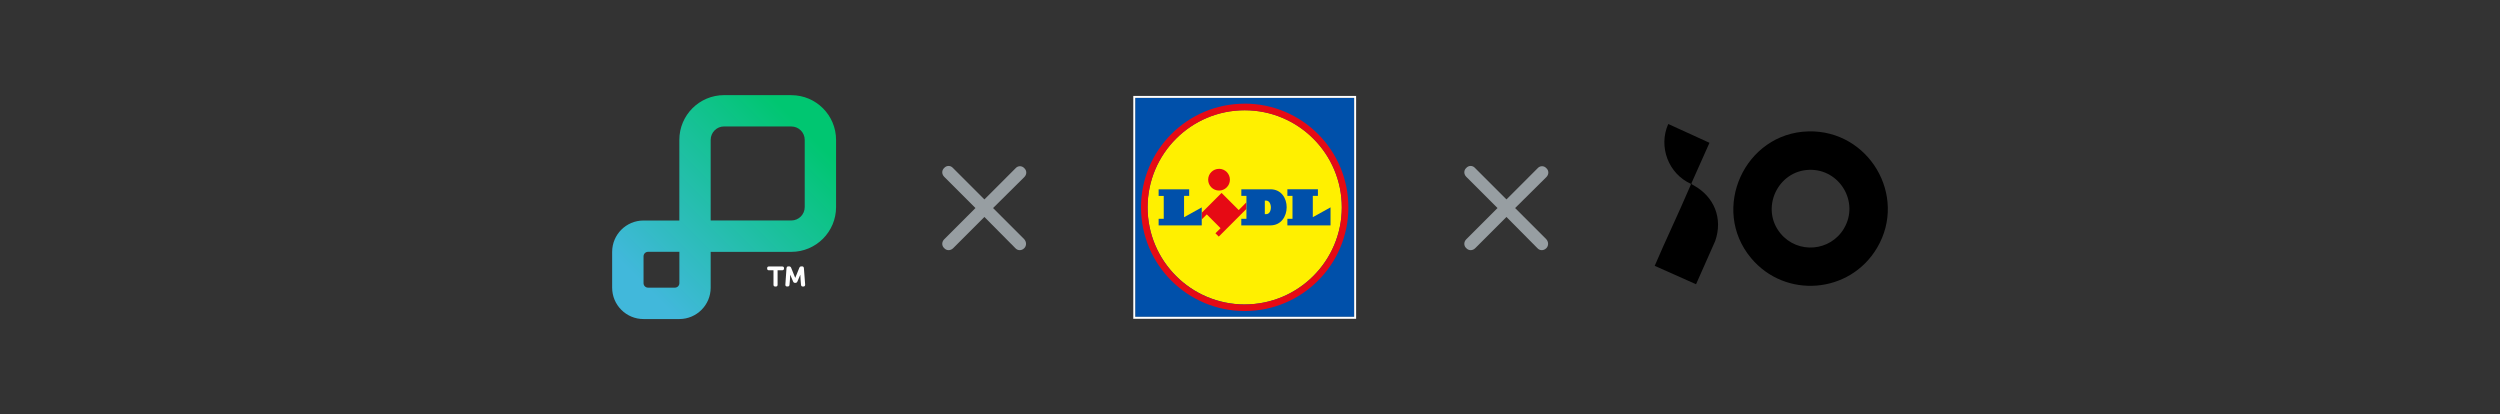 <?xml version="1.0" encoding="UTF-8"?>
<svg id="Layer_4" data-name="Layer 4" xmlns="http://www.w3.org/2000/svg" xmlns:xlink="http://www.w3.org/1999/xlink" viewBox="0 0 646 107">
  <rect x="0" y="0" width="646" height="107" fill="#333333" stroke="none"/>
  <defs>
    <style>
      .cls-1 {
        fill: none;
      }

      .cls-2 {
        fill: #0050aa;
      }

      .cls-3 {
        fill: #fff000;
      }

      .cls-4 {
        fill: #fded4f;
      }

      .cls-5 {
        fill: #979ea2;
      }

      .cls-6 {
        clip-path: url(#clippath-1);
      }

      .cls-7 {
        clip-path: url(#clippath-2);
      }

      .cls-8 {
        fill: #fff;
      }

      .cls-9 {
        fill: url(#linear-gradient);
        fill-rule: evenodd;
      }

      .cls-10 {
        fill: #e60a14;
      }

      .cls-11 {
        clip-path: url(#clippath);
      }
    </style>
    <clipPath id="clippath">
      <rect class="cls-1" x="158.19" y="24.58" width="57.85" height="57.85"/>
    </clipPath>
    <linearGradient id="linear-gradient" x1="207.57" y1="418.37" x2="166.66" y2="377.46" gradientTransform="translate(0 451.42) scale(1 -1)" gradientUnits="userSpaceOnUse">
      <stop offset="0" stop-color="#00c671"/>
      <stop offset="1" stop-color="#41b8db"/>
    </linearGradient>
    <clipPath id="clippath-1">
      <rect class="cls-1" x="239.18" y="37.59" width="30.37" height="31.82"/>
    </clipPath>
    <clipPath id="clippath-2">
      <rect class="cls-1" x="374.08" y="37.59" width="30.37" height="31.82"/>
    </clipPath>
  </defs>
  <g>
    <g>
      <g class="cls-11">
        <g>
          <path class="cls-9" d="M187.11,24.58c-6.39,0-11.57,5.18-11.57,11.57v20.83h-9.26c-4.47,0-8.1,3.63-8.1,8.1v9.26c0,4.47,3.63,8.1,8.1,8.1h9.26c4.47,0,8.1-3.63,8.1-8.1v-9.26h20.83c6.39,0,11.57-5.18,11.57-11.57v-17.35c0-6.39-5.18-11.57-11.57-11.57h-17.35ZM166.29,66.23c0-.64.52-1.16,1.16-1.16h8.1v8.1c0,.64-.52,1.16-1.16,1.16h-6.94c-.64,0-1.16-.52-1.16-1.16v-6.94ZM187.11,32.67c-1.92,0-3.47,1.55-3.47,3.47v20.83h20.83c1.92,0,3.47-1.55,3.47-3.47v-17.35c0-1.92-1.55-3.47-3.47-3.47h-17.35Z"/>
          <path class="cls-8" d="M200.34,74.04c-.32,0-.47-.16-.47-.47v-3.73h-1.19c-.3,0-.45-.16-.45-.46v-.06c0-.3.15-.46.45-.46h3.44c.32,0,.47.16.47.46v.06c0,.3-.17.46-.47.46h-1.19v3.73c0,.32-.15.47-.45.47h-.14ZM203.25,69.3c.02-.32.18-.47.48-.47h.17c.26,0,.44.13.54.38.34.8,1.04,2.58,1.04,2.58h.02s.71-1.79,1.04-2.58c.11-.25.27-.38.54-.38h.17c.3,0,.45.16.48.47l.32,4.23c0,.33-.14.51-.45.51h-.15c-.29,0-.45-.16-.47-.47-.06-.85-.17-1.7-.17-2.56h-.02l-.73,1.71c-.11.25-.27.38-.54.38h-.06c-.26,0-.44-.13-.53-.38l-.73-1.71h-.02c0,.85-.1,1.7-.17,2.55-.02.32-.18.47-.48.47h-.14c-.32,0-.47-.17-.45-.51l.29-4.21Z"/>
        </g>
      </g>
      <g class="cls-6">
        <path class="cls-5" d="M264.67,61.83c.61.68.61,1.69,0,2.3-.68.68-1.69.68-2.3,0l-8-8.07-8.07,8.07c-.68.68-1.69.68-2.31,0-.68-.61-.68-1.63,0-2.3l8.07-8.07-8.07-8.07c-.68-.68-.68-1.69,0-2.3.61-.68,1.63-.68,2.24,0l8.14,8.14,8.07-8.07c.61-.68,1.63-.68,2.24,0,.68.61.68,1.63,0,2.3l-8.07,8,8.07,8.07Z"/>
      </g>
    </g>
    <g>
      <path class="cls-2" d="M293.35,25.29h56.58v56.58h-56.58V25.29Z"/>
      <path class="cls-8" d="M349.92,25.29v56.58h-56.58V25.29h56.58ZM350.42,24.79h-57.58v57.58h57.58V24.79Z"/>
      <path class="cls-3" d="M321.63,28.48c-13.86,0-25.09,11.24-25.09,25.09s11.24,25.09,25.09,25.09,25.09-11.23,25.09-25.08h0c0-13.86-11.23-25.1-25.09-25.1h0Z"/>
      <path class="cls-10" d="M320.08,54.28l-4.43-4.43-5.11,5.12v1.72l1.29-1.29,3.56,3.57-1.32,1.31.86.86,7.13-7.14v-1.71l-1.98,1.99h0Z"/>
      <path class="cls-2" d="M299.39,48.92h7.89v1.7h-1.32v5.51l4.57-2.54v4.66h-11.14v-1.71h1.32v-5.91h-1.32v-1.7ZM332.66,48.92v1.7h1.32v5.91h-1.32v1.71h11.15v-4.66l-4.58,2.54v-5.51h1.32v-1.7h-7.9,0Z"/>
      <path class="cls-10" d="M315,43.62c1.55,0,2.81,1.26,2.81,2.81s-1.26,2.81-2.81,2.81-2.81-1.26-2.81-2.81h0s0,0,0,0h0c0-1.55,1.25-2.8,2.8-2.8h.01,0Z"/>
      <path class="cls-10" d="M321.63,26.79h0c-14.8,0-26.79,11.99-26.79,26.79s11.99,26.79,26.79,26.79,26.79-11.99,26.79-26.79h0c0-14.79-11.99-26.79-26.78-26.8h0ZM321.63,78.68c-13.86,0-25.09-11.24-25.09-25.09s11.24-25.09,25.09-25.09,25.09,11.24,25.09,25.09h0s0,0,0,0c-.01,13.85-11.24,25.08-25.09,25.08h0Z"/>
      <path class="cls-2" d="M328.27,48.92h-7.51v1.7h1.32v5.91h-1.33v1.71h7.51c5.58,0,5.65-9.33.02-9.33Z"/>
      <path class="cls-3" d="M327.21,55.33h-.38v-3.5h.32c1.65,0,1.65,3.5.06,3.5h0Z"/>
    </g>
    <g class="cls-7">
      <path class="cls-5" d="M399.57,61.83c.61.68.61,1.69,0,2.3-.68.68-1.69.68-2.3,0l-8-8.07-8.07,8.07c-.68.68-1.69.68-2.31,0-.68-.61-.68-1.63,0-2.3l8.07-8.07-8.07-8.07c-.68-.68-.68-1.69,0-2.3.61-.68,1.63-.68,2.24,0l8.14,8.14,8.07-8.07c.61-.68,1.63-.68,2.24,0,.68.61.68,1.63,0,2.3l-8.07,8,8.07,8.07Z"/>
    </g>
    <g>
      <path d="M467.3,33.95c-16.45.4-25.43,20.03-14.83,32.73,8.86,10.61,25.54,9.23,32.56-2.63,7.97-13.47-2.16-30.48-17.73-30.1ZM476.49,59.03c-3.53,5.97-11.93,6.66-16.38,1.32-5.33-6.39-.82-16.26,7.46-16.47,7.83-.19,12.93,8.37,8.92,15.14Z"/>
      <path d="M437.72,47.93c-.36-.2-.81-.32-.58-.74l4.59-10.29-10.56-4.82h-.11c-2.58,5.83.07,12.83,5.87,15.42.07.12-.39,1.05-.48,1.27-2.85,6.68-6.02,13.23-8.87,19.92l10.68,4.76,4.96-11.2c2.01-5.8-.25-11.38-5.49-14.31Z"/>
    </g>
  </g>
  <g id="screen">
    <rect id="screen-2" data-name="screen" class="cls-4" x="612.86" y="-545.16" width="427.41" height="272.65" rx=".07" ry=".07"/>
  </g>
</svg>